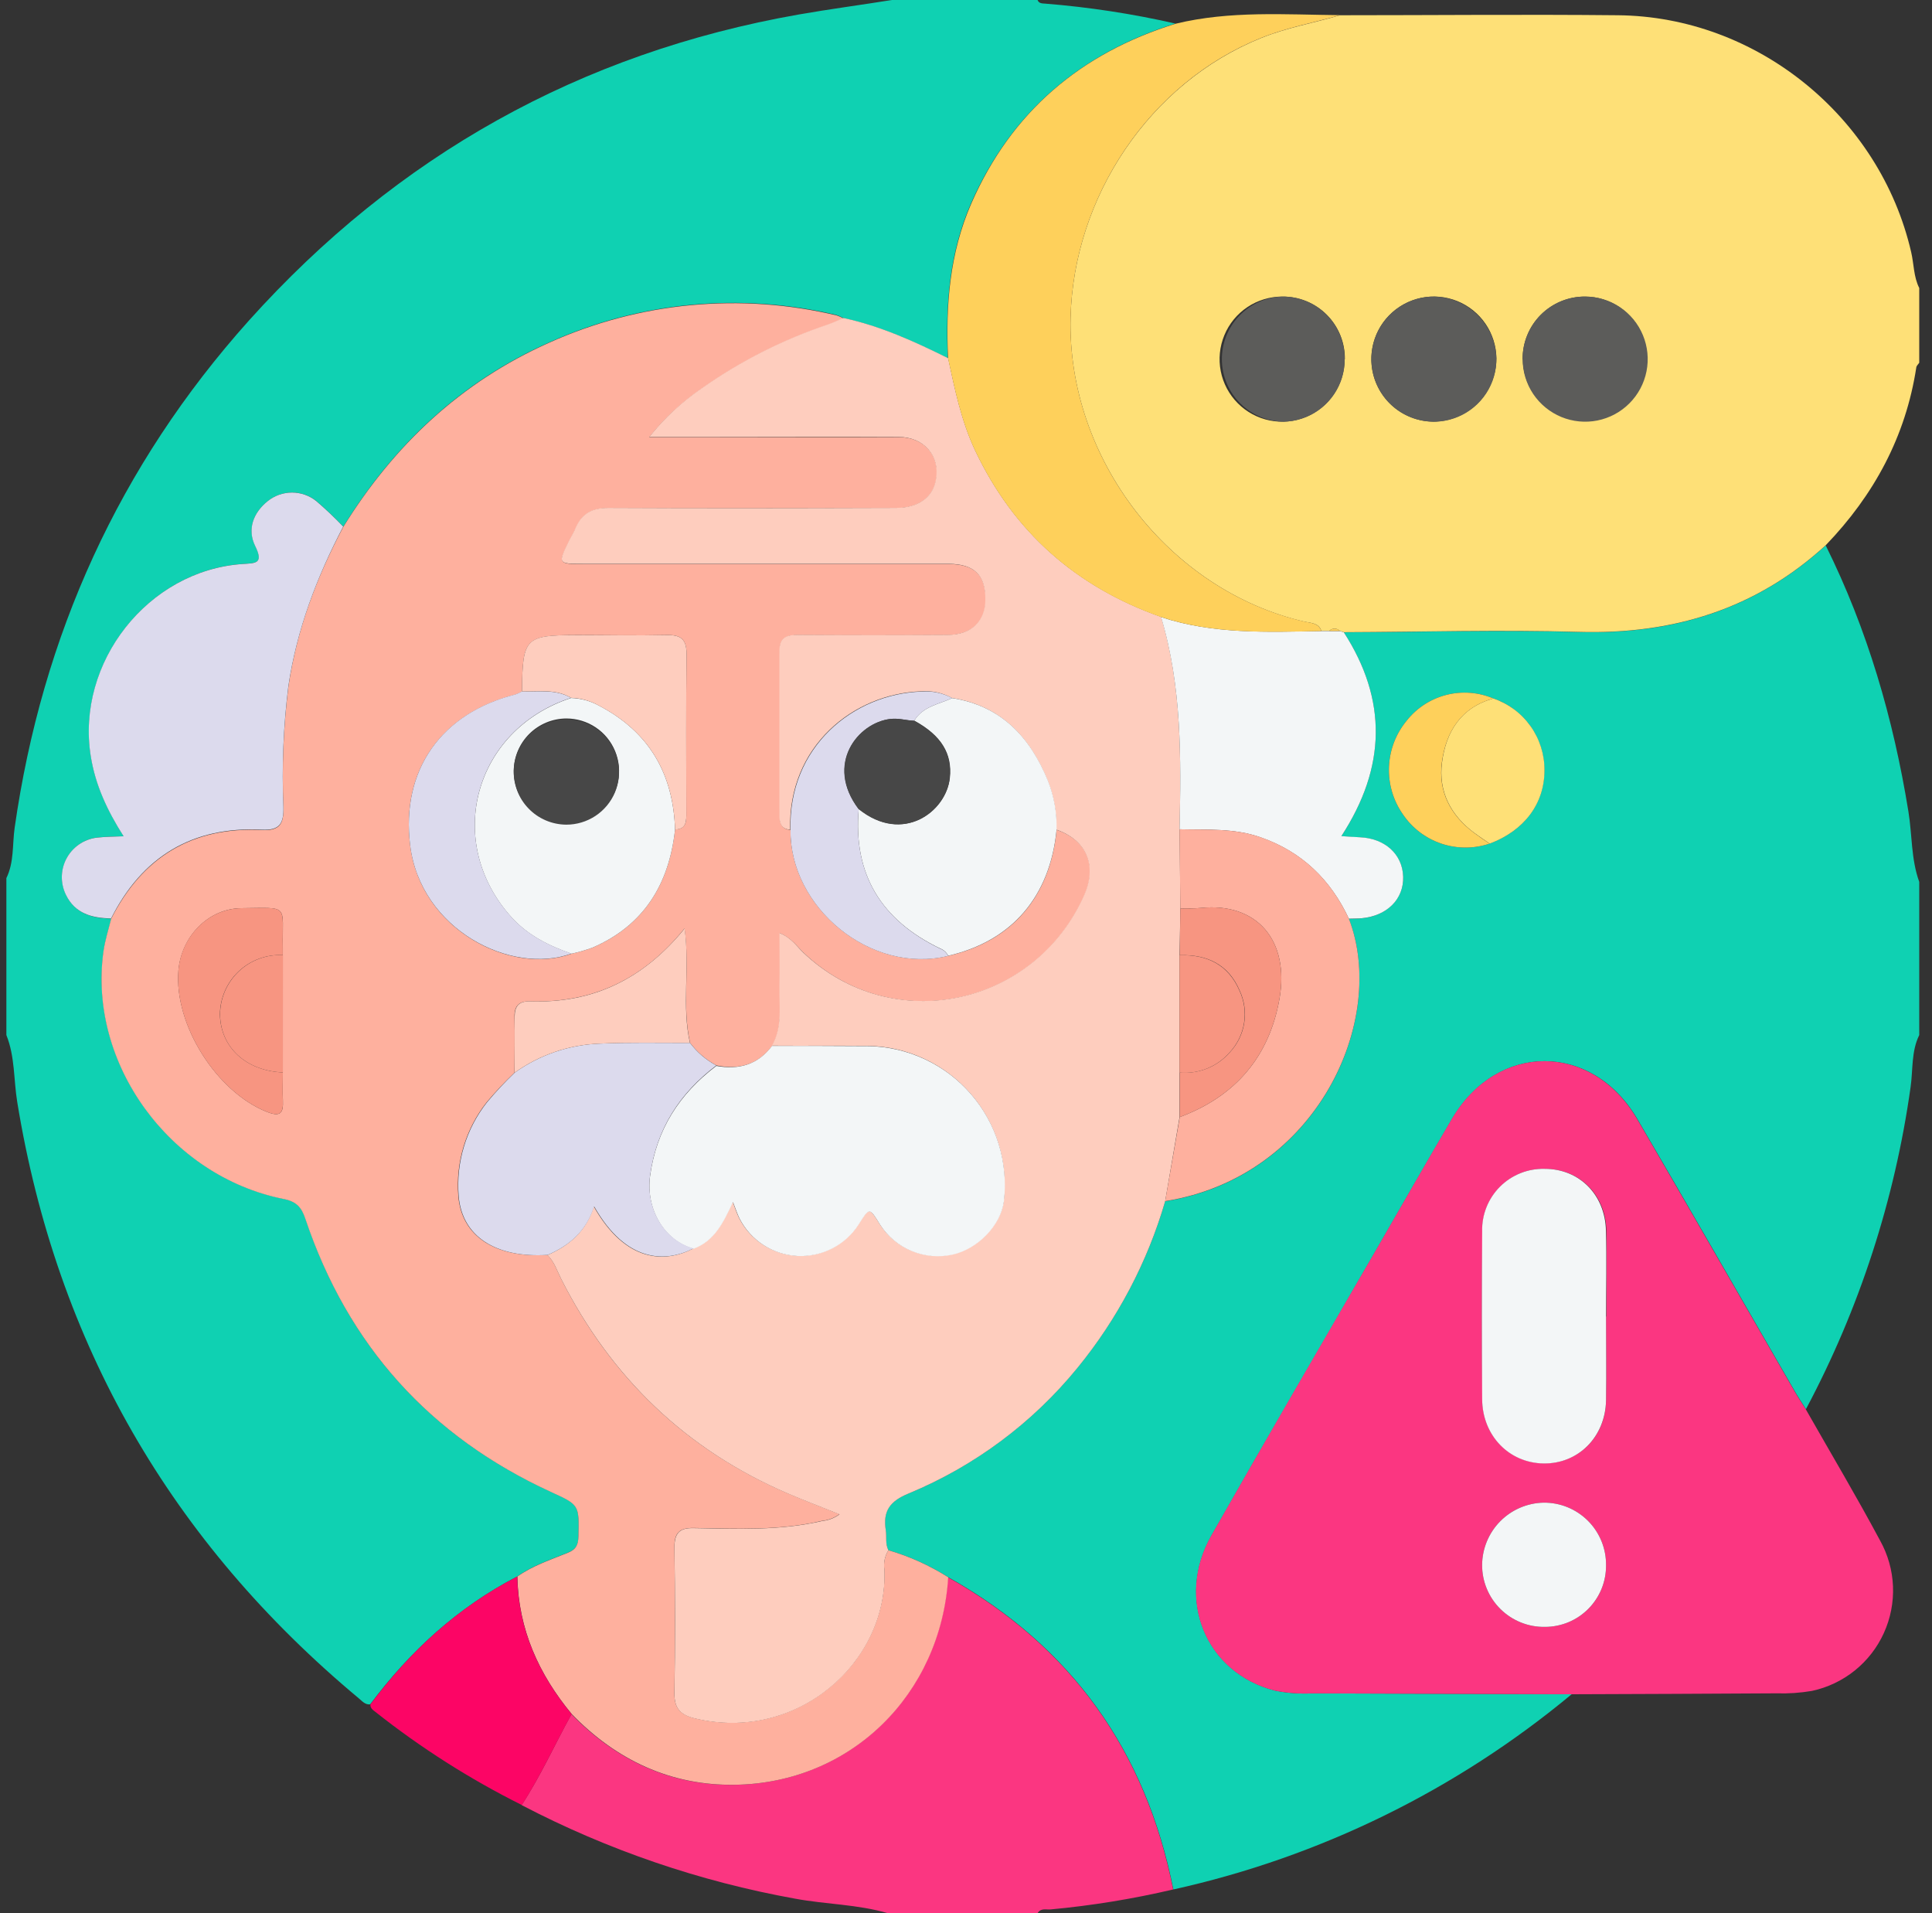 <svg width="101" height="100" viewBox="0 0 101 100" fill="none" xmlns="http://www.w3.org/2000/svg">
<rect x="0" y="0" width="101" height="100" fill="#333333" stroke="none"/>
<g id="memory-01" clip-path="url(#clip0_533_501)">
<path id="Vector" d="M100.333 46.095V54.101C99.909 54.963 100.01 55.925 99.88 56.824C99.055 62.712 97.203 68.409 94.409 73.657C94.222 73.355 94.021 73.06 93.844 72.753C91.095 68.001 88.373 63.236 85.598 58.496C83.236 54.455 78.273 54.458 75.91 58.483C74.576 60.753 73.273 63.038 71.955 65.317C69.089 70.293 66.179 75.259 63.337 80.257C61.435 83.599 63.05 87.453 66.661 88.367C67.299 88.495 67.95 88.543 68.6 88.51L82.16 88.557C76.131 93.568 68.993 97.066 61.339 98.76C59.906 91.527 56.017 86.061 49.574 82.44C48.602 81.826 47.549 81.35 46.445 81.028C46.263 80.694 46.356 80.327 46.302 79.986C46.145 78.98 46.505 78.467 47.508 78.058C50.94 76.634 53.966 74.383 56.316 71.505C58.419 68.939 59.982 65.975 60.912 62.79C68.878 61.516 72.554 53.299 70.514 48.02C70.741 48.02 70.968 48.02 71.194 47.997C72.51 47.871 73.388 46.986 73.354 45.826C73.32 44.667 72.406 43.818 71.09 43.766C70.791 43.766 70.491 43.729 70.124 43.706C72.468 40.1 72.528 36.582 70.251 33.052C74.349 33.036 78.452 32.919 82.55 33.036C87.461 33.175 91.788 31.851 95.443 28.508C97.629 32.909 98.979 37.567 99.765 42.405C99.966 43.63 99.901 44.901 100.333 46.095ZM78.072 36.509C77.294 36.179 76.429 36.113 75.61 36.322C74.791 36.531 74.063 37.003 73.539 37.666C72.975 38.347 72.649 39.193 72.612 40.077C72.574 40.96 72.828 41.831 73.333 42.557C73.816 43.274 74.522 43.814 75.341 44.092C76.16 44.37 77.049 44.372 77.869 44.096C79.679 43.419 80.734 42.012 80.734 40.264C80.741 39.438 80.487 38.63 80.01 37.957C79.532 37.283 78.854 36.776 78.072 36.509Z" fill="#0FD1B2"/>
<path id="Vector_2" d="M46.622 0H54.24C54.315 0.19 54.485 0.177 54.644 0.19C56.933 0.373 59.206 0.721 61.446 1.232C56.496 2.772 52.875 5.839 50.764 10.625C49.634 13.212 49.418 15.945 49.55 18.725C47.792 17.852 46.01 17.039 44.08 16.622C43.968 16.556 43.849 16.503 43.725 16.463C38.706 15.27 33.434 15.771 28.73 17.889C24.1 19.942 20.594 23.253 17.947 27.529C17.5 27.058 17.03 26.61 16.538 26.187C16.178 25.899 15.732 25.742 15.271 25.742C14.811 25.742 14.364 25.899 14.005 26.187C13.224 26.807 12.924 27.68 13.344 28.532C13.81 29.475 13.344 29.43 12.679 29.477C7.742 29.816 3.975 34.626 4.749 39.521C4.986 41.019 5.601 42.351 6.466 43.708C5.945 43.731 5.57 43.726 5.195 43.768C4.851 43.789 4.517 43.895 4.224 44.077C3.932 44.258 3.688 44.51 3.516 44.809C3.345 45.107 3.249 45.444 3.239 45.788C3.229 46.133 3.305 46.474 3.46 46.782C3.942 47.772 4.83 47.994 5.82 48.017C5.682 48.585 5.499 49.143 5.419 49.719C4.601 55.562 8.865 61.459 14.818 62.66C15.498 62.798 15.769 63.092 15.975 63.702C18.184 70.311 22.461 75.069 28.805 77.977C30.288 78.657 30.28 78.644 30.241 80.298C30.241 80.741 30.121 80.981 29.673 81.16C28.777 81.523 27.849 81.827 27.049 82.395C23.936 84.008 21.435 86.301 19.351 89.086C19.091 89.112 18.937 88.919 18.768 88.779C8.956 80.603 2.962 70.233 0.901 57.602C0.711 56.438 0.787 55.234 0.333 54.101V45.899C0.742 45.065 0.641 44.146 0.766 43.265C2.201 33.206 6.237 24.321 13.01 16.758C20.748 8.142 30.332 2.767 41.756 0.758C43.376 0.474 45.002 0.261 46.622 0Z" fill="#0FD1B2"/>
<path id="Vector_3" d="M95.443 28.5C91.796 31.843 87.461 33.167 82.55 33.029C78.452 32.911 74.349 33.029 70.251 33.044L70.046 32.979C70.01 32.941 69.967 32.91 69.919 32.889C69.871 32.868 69.819 32.858 69.767 32.858C69.714 32.858 69.663 32.868 69.615 32.889C69.567 32.91 69.523 32.941 69.488 32.979H69.079C68.933 32.544 68.514 32.568 68.188 32.492C61.13 30.866 55.785 23.98 55.967 16.599C56.121 10.31 60.086 4.336 65.945 1.98C67.281 1.441 68.686 1.199 70.053 0.797C74.891 0.797 79.726 0.748 84.564 0.797C91.827 0.857 98.278 6.094 99.911 13.178C100.057 13.803 100.036 14.465 100.333 15.054V18.962C100.281 19.04 100.193 19.113 100.18 19.199C99.627 22.813 97.968 25.877 95.443 28.5ZM78.228 18.73C78.221 18.086 78.023 17.458 77.659 16.925C77.296 16.393 76.783 15.98 76.186 15.738C75.588 15.497 74.933 15.437 74.301 15.566C73.67 15.696 73.091 16.01 72.637 16.467C72.183 16.925 71.875 17.507 71.751 18.139C71.627 18.772 71.692 19.427 71.939 20.022C72.186 20.618 72.603 21.127 73.139 21.486C73.674 21.844 74.304 22.037 74.948 22.039C75.821 22.031 76.654 21.679 77.269 21.059C77.883 20.44 78.228 19.603 78.228 18.73ZM70.306 18.785C70.312 18.352 70.232 17.923 70.069 17.522C69.907 17.121 69.665 16.757 69.359 16.451C69.054 16.145 68.69 15.903 68.289 15.74C67.888 15.577 67.459 15.496 67.026 15.502C66.38 15.502 65.748 15.694 65.211 16.052C64.674 16.411 64.254 16.921 64.007 17.518C63.759 18.114 63.693 18.771 63.818 19.405C63.944 20.039 64.254 20.622 64.71 21.079C65.165 21.537 65.747 21.85 66.38 21.977C67.014 22.105 67.671 22.042 68.268 21.797C68.866 21.551 69.377 21.134 69.738 20.598C70.099 20.062 70.293 19.431 70.296 18.785H70.306ZM79.609 18.785C79.617 19.424 79.813 20.047 80.173 20.574C80.534 21.102 81.042 21.512 81.634 21.752C82.226 21.992 82.876 22.052 83.502 21.924C84.128 21.796 84.703 21.485 85.153 21.032C85.603 20.579 85.91 20.003 86.034 19.376C86.158 18.749 86.094 18.099 85.85 17.508C85.607 16.918 85.194 16.412 84.664 16.055C84.133 15.698 83.51 15.506 82.871 15.502C82.44 15.499 82.012 15.582 81.614 15.746C81.215 15.91 80.853 16.152 80.548 16.457C80.244 16.762 80.003 17.125 79.84 17.524C79.677 17.924 79.595 18.351 79.599 18.782L79.609 18.785Z" fill="#FEE077"/>
<path id="Vector_4" d="M61.328 98.76C59.224 99.254 57.088 99.602 54.935 99.802C54.696 99.828 54.414 99.711 54.24 100.003H46.424C44.84 99.536 43.183 99.541 41.571 99.242C36.583 98.344 31.761 96.695 27.268 94.349C28.261 92.833 29.003 91.176 29.873 89.597C32.205 92.002 35.04 93.338 38.392 93.291C44.462 93.205 49.17 88.573 49.553 82.442C56.006 86.061 59.896 91.527 61.328 98.76Z" fill="#FB3681"/>
<path id="Vector_5" d="M49.571 82.44C49.188 88.57 44.481 93.203 38.411 93.288C35.058 93.335 32.223 91.999 29.892 89.594C28.165 87.51 27.102 85.165 27.047 82.403C27.847 81.835 28.774 81.53 29.67 81.168C30.118 80.988 30.228 80.749 30.238 80.306C30.277 78.651 30.285 78.664 28.803 77.984C22.465 75.077 18.186 70.319 15.964 63.709C15.759 63.092 15.488 62.798 14.808 62.667C8.855 61.466 4.59 55.57 5.408 49.726C5.489 49.151 5.669 48.593 5.809 48.025C7.443 44.794 10.061 43.2 13.688 43.385C14.633 43.432 14.836 43.054 14.818 42.202C14.729 40.092 14.816 37.977 15.079 35.881C15.511 32.911 16.558 30.168 17.944 27.544C20.591 23.271 24.098 19.96 28.727 17.904C33.437 15.786 38.715 15.288 43.738 16.487C43.862 16.526 43.981 16.58 44.093 16.646C43.832 16.758 43.572 16.888 43.285 16.982C40.937 17.766 38.716 18.889 36.691 20.314C35.651 21.015 34.724 21.87 33.94 22.849H37.048C40.367 22.849 43.684 22.849 47.003 22.849C48.331 22.849 49.165 23.847 48.944 25.072C48.777 25.999 48.011 26.557 46.859 26.557C41.849 26.557 36.84 26.575 31.83 26.557C31.007 26.557 30.454 26.817 30.124 27.568C30.019 27.805 29.887 28.031 29.769 28.263C29.165 29.467 29.173 29.483 30.478 29.483C32.528 29.483 34.578 29.483 36.626 29.483C40.953 29.483 45.281 29.483 49.605 29.483C50.96 29.483 51.543 30.082 51.528 31.369C51.528 32.476 50.793 33.18 49.571 33.193C46.966 33.21 44.361 33.21 41.756 33.193C41.154 33.193 40.758 33.294 40.763 34.034C40.784 36.9 40.763 39.766 40.763 42.632C40.763 43.033 40.857 43.346 41.328 43.377C41.279 47.434 45.531 50.953 49.571 49.961C52.903 49.195 54.896 46.879 55.238 43.374C56.801 43.911 57.392 45.222 56.691 46.803C54.138 52.564 46.711 54.244 42.029 49.818C41.67 49.479 41.391 49.036 40.763 48.775C40.763 49.768 40.763 50.641 40.763 51.511C40.74 52.574 40.938 53.668 40.37 54.666C39.625 55.654 38.63 55.927 37.455 55.69C36.915 55.402 36.444 54.999 36.076 54.51C35.636 52.587 36.076 50.602 35.785 48.531C33.633 51.188 30.991 52.439 27.709 52.34C27.125 52.321 26.885 52.577 26.896 53.15C26.917 54.122 26.896 55.096 26.896 56.068C26.383 56.556 25.897 57.073 25.442 57.615C24.348 59.003 23.818 60.752 23.96 62.514C24.129 64.616 25.89 65.765 28.615 65.593C28.977 65.945 29.121 66.422 29.339 66.854C31.945 72.005 35.865 75.78 41.185 78.057C42.058 78.433 42.946 78.766 43.884 79.144C43.617 79.341 43.301 79.462 42.97 79.493C40.761 80.014 38.515 79.902 36.274 79.865C35.508 79.853 35.248 80.126 35.256 80.884C35.29 83.419 35.295 85.957 35.256 88.492C35.243 89.31 35.589 89.638 36.334 89.816C41.639 91.092 46.416 86.905 46.234 82.049C46.179 81.694 46.254 81.331 46.445 81.028C47.548 81.35 48.6 81.826 49.571 82.44ZM14.787 56.055C14.787 54.012 14.787 51.968 14.787 49.922C14.787 49.791 14.787 49.661 14.787 49.534C14.748 47.238 15.167 47.449 12.614 47.47C10.897 47.488 9.488 48.934 9.329 50.719C9.089 53.556 11.319 57.074 13.958 58.118C14.683 58.405 14.818 58.155 14.79 57.514C14.771 57.029 14.787 56.537 14.787 56.055ZM27.292 36.147C27.179 36.21 27.061 36.263 26.94 36.306C23.071 37.281 20.948 40.256 21.443 44.19C21.985 48.601 26.729 50.998 29.881 49.849C30.257 49.767 30.627 49.659 30.988 49.526C33.68 48.356 34.982 46.194 35.29 43.356C35.92 43.335 35.879 42.874 35.879 42.45C35.879 39.693 35.858 36.939 35.892 34.183C35.892 33.401 35.584 33.177 34.849 33.193C33.286 33.229 31.739 33.193 30.183 33.193C27.443 33.203 27.315 33.333 27.289 36.147H27.292Z" fill="#FEB09E"/>
<path id="Vector_6" d="M46.445 81.028C46.253 81.334 46.179 81.7 46.237 82.057C46.427 86.913 41.649 91.1 36.337 89.823C35.592 89.646 35.245 89.318 35.258 88.5C35.3 85.965 35.295 83.427 35.258 80.892C35.258 80.131 35.519 79.85 36.277 79.874C38.517 79.91 40.763 80.017 42.972 79.501C43.303 79.47 43.62 79.349 43.887 79.152C42.949 78.774 42.063 78.441 41.188 78.065C35.868 75.783 31.955 72.008 29.342 66.862C29.123 66.43 28.98 65.953 28.618 65.601C29.762 65.106 30.645 64.348 31.043 63.066C32.721 66.023 34.782 66.013 36.238 65.26C37.332 64.859 37.801 63.895 38.304 62.816C38.447 63.186 38.525 63.431 38.637 63.66C38.923 64.227 39.354 64.709 39.886 65.056C40.419 65.402 41.033 65.602 41.667 65.634C42.302 65.666 42.933 65.53 43.498 65.239C44.062 64.948 44.54 64.513 44.882 63.978C45.45 63.097 45.432 63.084 45.989 63.978C46.385 64.6 46.962 65.084 47.642 65.366C48.323 65.648 49.074 65.714 49.793 65.554C51.119 65.26 52.317 64.012 52.474 62.767C52.589 61.763 52.495 60.746 52.195 59.781C51.896 58.816 51.399 57.924 50.735 57.162C50.072 56.4 49.257 55.785 48.342 55.355C47.428 54.926 46.434 54.692 45.424 54.669C43.733 54.648 42.037 54.669 40.352 54.656C40.919 53.658 40.721 52.572 40.745 51.501C40.763 50.631 40.745 49.758 40.745 48.765C41.373 49.01 41.651 49.463 42.011 49.807C46.7 54.236 54.12 52.553 56.673 46.793C57.374 45.211 56.775 43.901 55.219 43.364C55.246 42.491 55.093 41.621 54.771 40.808C53.839 38.523 52.328 36.887 49.764 36.483C49.277 36.214 48.722 36.093 48.167 36.134C44.593 36.252 41.18 39.034 41.31 43.367C40.839 43.336 40.745 43.023 40.745 42.622C40.745 39.756 40.745 36.89 40.745 34.024C40.745 33.284 41.136 33.18 41.737 33.182C44.343 33.198 46.948 33.198 49.553 33.182C50.775 33.182 51.499 32.468 51.51 31.359C51.525 30.072 50.942 29.475 49.587 29.472C45.262 29.472 40.935 29.472 36.608 29.472C34.56 29.472 32.51 29.472 30.46 29.472C29.157 29.472 29.157 29.457 29.751 28.253C29.868 28.021 30.012 27.794 30.105 27.557C30.436 26.815 30.988 26.541 31.812 26.546C36.822 26.573 41.831 26.562 46.841 26.546C48.006 26.546 48.772 25.989 48.925 25.061C49.147 23.837 48.313 22.847 46.984 22.839C43.665 22.821 40.349 22.839 37.03 22.839H33.94C34.724 21.854 35.652 20.994 36.694 20.288C38.718 18.863 40.94 17.741 43.288 16.956C43.564 16.862 43.827 16.732 44.095 16.62C46.028 17.037 47.81 17.85 49.566 18.722C49.92 20.366 50.257 22.01 50.983 23.55C53.002 27.815 56.269 30.676 60.698 32.242C61.79 35.874 61.74 39.602 61.667 43.336L61.706 47.478L61.667 49.919V56.05C61.667 56.831 61.667 57.613 61.667 58.376C61.419 59.848 61.167 61.319 60.912 62.79C59.984 65.974 58.422 68.939 56.321 71.505C53.971 74.383 50.945 76.634 47.513 78.058C46.51 78.467 46.151 78.98 46.307 79.986C46.362 80.324 46.268 80.692 46.445 81.028Z" fill="#FECDBE"/>
<path id="Vector_7" d="M94.399 73.657C95.701 75.945 97.046 78.203 98.286 80.522C98.695 81.256 98.926 82.075 98.961 82.914C98.995 83.753 98.832 84.589 98.485 85.353C98.138 86.118 97.616 86.791 96.962 87.317C96.307 87.843 95.538 88.208 94.717 88.383C94.108 88.486 93.491 88.528 92.875 88.508C89.3 88.534 85.723 88.541 82.149 88.557L68.589 88.51C67.94 88.543 67.288 88.495 66.651 88.367C63.04 87.453 61.425 83.599 63.327 80.256C66.169 75.259 69.058 70.293 71.945 65.317C73.263 63.037 74.565 60.752 75.899 58.483C78.262 54.458 83.225 54.455 85.588 58.496C88.357 63.235 91.085 68.001 93.833 72.753C94.01 73.06 94.211 73.355 94.399 73.657ZM83.978 68.811C83.978 67.315 84.004 65.817 83.978 64.322C83.936 62.443 82.587 61.104 80.779 61.094C80.346 61.08 79.914 61.154 79.511 61.313C79.108 61.471 78.741 61.711 78.433 62.016C78.126 62.321 77.883 62.685 77.721 63.087C77.559 63.489 77.481 63.92 77.491 64.353C77.465 67.282 77.465 70.208 77.491 73.133C77.491 75.03 78.906 76.468 80.709 76.486C82.511 76.505 83.926 75.108 83.96 73.211C83.994 71.737 83.96 70.275 83.96 68.811H83.978ZM83.96 81.809C83.964 81.379 83.883 80.952 83.72 80.553C83.557 80.154 83.317 79.792 83.012 79.488C82.707 79.184 82.345 78.943 81.947 78.781C81.548 78.618 81.121 78.537 80.69 78.542C79.838 78.56 79.026 78.91 78.427 79.516C77.828 80.123 77.489 80.939 77.481 81.791C77.478 82.221 77.562 82.648 77.727 83.045C77.892 83.443 78.135 83.803 78.442 84.105C78.748 84.407 79.112 84.645 79.511 84.805C79.911 84.965 80.338 85.043 80.768 85.035C81.19 85.035 81.608 84.951 81.998 84.788C82.387 84.626 82.74 84.388 83.037 84.088C83.334 83.788 83.568 83.432 83.727 83.041C83.885 82.65 83.964 82.231 83.96 81.809Z" fill="#FB3681"/>
<path id="Vector_8" d="M61.665 43.346C61.743 39.612 61.787 35.884 60.695 32.252C63.431 33.156 66.257 33.034 69.079 32.984H70.046L70.251 33.049C72.528 36.58 72.471 40.097 70.124 43.703C70.491 43.726 70.79 43.75 71.09 43.763C72.393 43.815 73.32 44.646 73.354 45.824C73.388 47.001 72.51 47.869 71.194 47.994C70.968 48.015 70.741 48.01 70.514 48.017C69.558 45.977 68.063 44.524 65.914 43.771C64.53 43.278 63.09 43.382 61.665 43.346Z" fill="#F3F6F7"/>
<path id="Vector_9" d="M61.665 43.346C63.09 43.382 64.53 43.278 65.914 43.765C68.063 44.518 69.561 45.972 70.514 48.012C72.554 53.291 68.878 61.508 60.912 62.782C61.167 61.318 61.421 59.853 61.675 58.387C64.575 57.313 66.349 55.239 66.885 52.22C67.43 49.145 65.695 47.155 62.777 47.457C62.423 47.494 62.061 47.481 61.704 47.489L61.665 43.346Z" fill="#FEB09E"/>
<path id="Vector_10" d="M78.072 36.509C78.855 36.775 79.535 37.281 80.014 37.955C80.494 38.629 80.748 39.437 80.742 40.264C80.742 42.017 79.679 43.419 77.877 44.096C77.616 43.911 77.34 43.734 77.079 43.541C75.837 42.619 75.183 41.368 75.386 39.844C75.594 38.247 76.373 36.976 78.072 36.509Z" fill="#FEE077"/>
<path id="Vector_11" d="M78.072 36.509C76.374 36.976 75.594 38.247 75.378 39.844C75.175 41.368 75.829 42.619 77.072 43.541C77.332 43.734 77.593 43.911 77.869 44.096C77.049 44.371 76.16 44.37 75.341 44.092C74.522 43.814 73.816 43.274 73.333 42.556C72.828 41.831 72.574 40.96 72.612 40.077C72.649 39.193 72.975 38.346 73.539 37.666C74.063 37.003 74.791 36.531 75.61 36.322C76.429 36.113 77.294 36.179 78.072 36.509Z" fill="#FED05B"/>
<path id="Vector_12" d="M69.079 32.984C66.257 33.044 63.431 33.156 60.696 32.252C56.267 30.689 53 27.823 50.981 23.561C50.254 22.021 49.918 20.377 49.563 18.733C49.431 15.953 49.647 13.22 50.778 10.633C52.875 5.847 56.491 2.78 61.459 1.24C64.301 0.55 67.19 0.766 70.056 0.792C68.686 1.188 67.287 1.436 65.945 1.975C60.086 4.32 56.121 10.312 55.967 16.594C55.785 23.985 61.13 30.871 68.188 32.487C68.514 32.567 68.933 32.549 69.079 32.984Z" fill="#FED05B"/>
<path id="Vector_13" d="M17.942 27.526C16.561 30.16 15.514 32.904 15.076 35.863C14.814 37.959 14.726 40.074 14.816 42.184C14.834 43.036 14.631 43.414 13.685 43.367C10.059 43.182 7.432 44.776 5.807 48.007C4.817 47.984 3.928 47.762 3.447 46.772C3.295 46.464 3.222 46.123 3.233 45.78C3.245 45.437 3.341 45.101 3.514 44.804C3.686 44.507 3.93 44.258 4.222 44.077C4.514 43.897 4.847 43.792 5.189 43.771C5.565 43.729 5.945 43.734 6.461 43.711C5.596 42.353 4.981 41.022 4.744 39.524C3.962 34.628 7.737 29.819 12.674 29.48C13.346 29.433 13.805 29.48 13.338 28.534C12.919 27.68 13.226 26.807 14 26.189C14.359 25.902 14.806 25.745 15.266 25.745C15.727 25.745 16.173 25.902 16.532 26.189C17.025 26.611 17.495 27.057 17.942 27.526Z" fill="#DCDAED"/>
<path id="Vector_14" d="M27.039 82.403C27.094 85.155 28.157 87.505 29.884 89.594C29.006 91.173 28.264 92.83 27.279 94.346C24.562 92.99 21.992 91.355 19.612 89.469C19.484 89.373 19.351 89.279 19.364 89.086C21.435 86.301 23.936 84.008 27.039 82.403Z" fill="#FC0565"/>
<path id="Vector_15" d="M78.228 18.73C78.237 19.379 78.052 20.015 77.698 20.558C77.344 21.101 76.836 21.526 76.24 21.78C75.643 22.034 74.985 22.105 74.348 21.984C73.711 21.863 73.124 21.555 72.663 21.1C72.201 20.644 71.886 20.062 71.756 19.427C71.626 18.792 71.688 18.132 71.934 17.532C72.18 16.932 72.598 16.419 73.136 16.058C73.674 15.696 74.308 15.503 74.956 15.502C75.813 15.515 76.631 15.857 77.241 16.459C77.85 17.06 78.204 17.874 78.228 18.73Z" fill="#5C5C5A"/>
<path id="Vector_16" d="M70.296 18.785C70.298 19.64 69.963 20.461 69.363 21.07C68.764 21.679 67.948 22.027 67.094 22.039C66.242 22.026 65.428 21.68 64.828 21.075C64.227 20.471 63.885 19.656 63.876 18.804C63.868 17.951 64.192 17.129 64.78 16.513C65.368 15.896 66.174 15.533 67.026 15.502C67.458 15.498 67.886 15.579 68.286 15.743C68.685 15.906 69.048 16.148 69.353 16.454C69.657 16.76 69.898 17.124 70.06 17.524C70.222 17.925 70.302 18.353 70.296 18.785Z" fill="#5C5C5A"/>
<path id="Vector_17" d="M79.599 18.782C79.593 18.351 79.674 17.922 79.837 17.523C79.999 17.123 80.24 16.759 80.545 16.454C80.85 16.148 81.212 15.907 81.612 15.743C82.011 15.58 82.439 15.498 82.871 15.502C83.517 15.503 84.148 15.695 84.685 16.054C85.222 16.413 85.641 16.923 85.888 17.52C86.136 18.117 86.201 18.774 86.075 19.407C85.95 20.041 85.639 20.624 85.183 21.081C84.727 21.539 84.145 21.851 83.511 21.978C82.878 22.105 82.221 22.041 81.624 21.796C81.026 21.549 80.515 21.132 80.154 20.596C79.794 20.059 79.601 19.428 79.599 18.782Z" fill="#5C5C5A"/>
<path id="Vector_18" d="M70.046 32.979H69.488C69.523 32.941 69.567 32.91 69.615 32.889C69.663 32.868 69.714 32.857 69.767 32.857C69.819 32.857 69.871 32.868 69.919 32.889C69.967 32.91 70.01 32.941 70.046 32.979Z" fill="#FED05B"/>
<path id="Vector_19" d="M40.362 54.666C42.053 54.666 43.749 54.666 45.434 54.679C46.446 54.703 47.441 54.937 48.356 55.367C49.272 55.797 50.088 56.413 50.751 57.177C51.415 57.94 51.912 58.834 52.21 59.8C52.508 60.767 52.602 61.785 52.484 62.79C52.328 64.035 51.129 65.283 49.803 65.578C49.084 65.737 48.333 65.671 47.653 65.389C46.972 65.108 46.395 64.623 46 64.001C45.442 63.097 45.46 63.11 44.892 64.001C44.55 64.535 44.072 64.969 43.507 65.258C42.943 65.547 42.312 65.682 41.678 65.649C41.045 65.616 40.431 65.416 39.9 65.07C39.369 64.723 38.938 64.242 38.653 63.676C38.541 63.446 38.463 63.202 38.319 62.831C37.819 63.91 37.348 64.874 36.256 65.275C34.693 64.84 33.755 63.175 33.984 61.469C34.313 59.035 35.524 57.167 37.447 55.714C38.63 55.927 39.617 55.654 40.362 54.666Z" fill="#F3F6F7"/>
<path id="Vector_20" d="M37.447 55.69C35.524 57.144 34.321 59.012 33.984 61.446C33.755 63.152 34.696 64.817 36.256 65.252C34.797 66.005 32.737 66.015 31.059 63.058C30.66 64.34 29.777 65.098 28.634 65.593C25.908 65.765 24.147 64.616 23.978 62.514C23.836 60.752 24.366 59.003 25.46 57.616C25.913 57.073 26.396 56.556 26.906 56.068C28.202 55.138 29.742 54.61 31.335 54.549C32.911 54.474 34.492 54.518 36.071 54.51C36.438 54.999 36.908 55.402 37.447 55.69Z" fill="#DCDAED"/>
<path id="Vector_21" d="M49.78 36.489C52.343 36.892 53.854 38.529 54.787 40.813C55.109 41.626 55.261 42.496 55.235 43.369C54.894 46.874 52.89 49.19 49.569 49.956C49.481 49.781 49.332 49.645 49.149 49.575C46.091 48.106 44.59 45.722 44.892 42.28C47.201 44.143 49.475 42.413 49.657 40.654C49.788 39.404 49.222 38.44 47.795 37.666C48.243 36.921 49.076 36.812 49.78 36.489Z" fill="#F3F6F7"/>
<path id="Vector_22" d="M35.29 43.356C34.982 46.194 33.68 48.356 30.986 49.526C30.625 49.659 30.255 49.767 29.879 49.849C28.699 49.445 27.589 48.882 26.753 47.96C23.176 44.016 24.773 38.146 29.853 36.483C30.374 36.499 30.883 36.64 31.338 36.895C33.94 38.266 35.201 40.451 35.29 43.356ZM26.857 40.277C26.851 40.823 27.007 41.359 27.306 41.816C27.605 42.273 28.033 42.631 28.536 42.844C29.039 43.057 29.594 43.116 30.13 43.013C30.666 42.909 31.16 42.649 31.548 42.265C31.936 41.88 32.201 41.389 32.309 40.854C32.417 40.318 32.364 39.763 32.156 39.258C31.948 38.753 31.594 38.321 31.14 38.018C30.686 37.715 30.151 37.553 29.605 37.554C28.882 37.558 28.189 37.845 27.675 38.354C27.161 38.863 26.867 39.553 26.857 40.277Z" fill="#F3F6F7"/>
<path id="Vector_23" d="M29.853 36.475C24.773 38.138 23.176 44.008 26.753 47.952C27.589 48.874 28.699 49.437 29.879 49.841C26.727 50.99 21.982 48.593 21.441 44.182C20.956 40.248 23.069 37.273 26.938 36.298C27.059 36.255 27.177 36.202 27.289 36.139C28.154 36.165 29.045 36.004 29.853 36.475Z" fill="#DCDAED"/>
<path id="Vector_24" d="M49.78 36.489C49.076 36.812 48.243 36.921 47.795 37.674C47.378 37.658 46.982 37.528 46.547 37.58C44.848 37.781 43.121 39.943 44.892 42.288C44.59 45.722 46.091 48.106 49.149 49.583C49.332 49.653 49.481 49.789 49.569 49.964C45.528 50.956 41.276 47.436 41.326 43.38C41.196 39.047 44.608 36.264 48.183 36.147C48.737 36.104 49.292 36.222 49.78 36.489Z" fill="#DCDAED"/>
<path id="Vector_25" d="M29.853 36.475C29.045 35.996 28.154 36.158 27.289 36.139C27.315 33.326 27.443 33.195 30.183 33.195C31.747 33.195 33.31 33.221 34.849 33.195C35.584 33.18 35.892 33.399 35.892 34.185C35.858 36.942 35.878 39.696 35.878 42.452C35.878 42.877 35.92 43.338 35.29 43.359C35.201 40.454 33.943 38.268 31.338 36.898C30.884 36.639 30.375 36.494 29.853 36.475Z" fill="#FECDBE"/>
<path id="Vector_26" d="M36.069 54.51C34.49 54.51 32.908 54.474 31.332 54.549C29.739 54.61 28.199 55.138 26.904 56.068C26.904 55.096 26.904 54.122 26.904 53.15C26.904 52.577 27.133 52.322 27.716 52.34C30.986 52.452 33.628 51.188 35.792 48.531C36.074 50.61 35.628 52.587 36.069 54.51Z" fill="#FECDBE"/>
<path id="Vector_27" d="M14.787 56.055C14.787 56.542 14.771 57.029 14.787 57.514C14.816 58.155 14.68 58.405 13.956 58.118C11.317 57.076 9.087 53.556 9.326 50.719C9.478 48.934 10.889 47.489 12.612 47.47C15.165 47.444 14.745 47.238 14.784 49.534C14.784 49.664 14.784 49.794 14.784 49.922C14.362 49.9 13.939 49.964 13.542 50.111C13.145 50.257 12.782 50.482 12.474 50.773C12.167 51.064 11.922 51.414 11.754 51.803C11.586 52.191 11.498 52.61 11.497 53.033C11.536 54.755 12.867 55.972 14.787 56.055Z" fill="#F79581"/>
<path id="Vector_28" d="M14.787 56.055C12.867 55.972 11.533 54.752 11.504 53.033C11.506 52.609 11.593 52.191 11.761 51.803C11.93 51.414 12.175 51.064 12.482 50.773C12.789 50.482 13.153 50.257 13.55 50.111C13.947 49.964 14.37 49.9 14.792 49.922C14.79 51.968 14.789 54.012 14.787 56.055Z" fill="#F79581"/>
<path id="Vector_29" d="M61.704 47.489C62.061 47.489 62.423 47.489 62.777 47.457C65.695 47.155 67.43 49.145 66.885 52.22C66.349 55.239 64.575 57.313 61.675 58.387C61.675 57.605 61.675 56.837 61.675 56.06C62.161 56.103 62.649 56.031 63.102 55.85C63.555 55.669 63.958 55.384 64.28 55.018C64.685 54.591 64.951 54.052 65.044 53.472C65.137 52.891 65.052 52.296 64.801 51.764C64.225 50.42 63.113 49.88 61.675 49.927L61.704 47.489Z" fill="#F79581"/>
<path id="Vector_30" d="M61.665 49.93C63.095 49.883 64.207 50.422 64.791 51.767C65.042 52.298 65.127 52.894 65.034 53.474C64.941 54.055 64.674 54.594 64.27 55.021C63.948 55.387 63.544 55.672 63.092 55.853C62.639 56.034 62.15 56.106 61.665 56.063V49.93Z" fill="#F79581"/>
<path id="Vector_31" d="M83.96 68.811C83.96 70.275 83.983 71.737 83.96 73.201C83.921 75.108 82.509 76.515 80.701 76.494C78.893 76.473 77.496 75.038 77.483 73.141C77.462 70.214 77.462 67.288 77.483 64.361C77.472 63.928 77.549 63.498 77.71 63.096C77.87 62.695 78.111 62.33 78.417 62.024C78.723 61.718 79.089 61.478 79.491 61.318C79.892 61.158 80.323 61.082 80.755 61.094C82.563 61.094 83.913 62.443 83.954 64.322C83.996 65.817 83.96 67.315 83.96 68.811Z" fill="#F3F6F7"/>
<path id="Vector_32" d="M83.96 81.809C83.964 82.231 83.885 82.65 83.727 83.041C83.568 83.432 83.334 83.788 83.037 84.088C82.74 84.388 82.387 84.626 81.998 84.789C81.608 84.951 81.19 85.035 80.768 85.035C80.338 85.043 79.911 84.965 79.511 84.805C79.112 84.645 78.748 84.407 78.442 84.105C78.135 83.803 77.892 83.443 77.727 83.045C77.562 82.648 77.478 82.221 77.481 81.791C77.489 80.939 77.828 80.123 78.427 79.516C79.026 78.91 79.838 78.56 80.69 78.542C81.121 78.537 81.548 78.618 81.947 78.781C82.345 78.943 82.707 79.184 83.012 79.488C83.317 79.792 83.557 80.154 83.72 80.553C83.883 80.952 83.964 81.379 83.96 81.809Z" fill="#F3F6F7"/>
<path id="Vector_33" d="M44.882 42.288C43.11 39.943 44.838 37.781 46.536 37.58C46.971 37.528 47.367 37.658 47.784 37.674C49.212 38.456 49.777 39.412 49.647 40.663C49.475 42.421 47.201 44.151 44.882 42.288Z" fill="#474747"/>
<path id="Vector_34" d="M26.857 40.277C26.871 39.735 27.045 39.21 27.357 38.766C27.668 38.323 28.104 37.981 28.609 37.784C29.113 37.587 29.665 37.544 30.195 37.659C30.724 37.774 31.208 38.043 31.585 38.432C31.963 38.821 32.217 39.312 32.316 39.845C32.416 40.378 32.356 40.928 32.144 41.427C31.932 41.926 31.577 42.351 31.125 42.649C30.672 42.947 30.142 43.106 29.6 43.104C29.233 43.101 28.871 43.026 28.534 42.882C28.196 42.738 27.891 42.529 27.636 42.265C27.38 42.002 27.18 41.691 27.046 41.349C26.913 41.008 26.848 40.644 26.857 40.277Z" fill="#474747"/>
</g>
<defs>
<clipPath id="clip0_533_501">
<rect width="100" height="100" fill="white" transform="translate(0.333)"/>
</clipPath>
</defs>
</svg>
